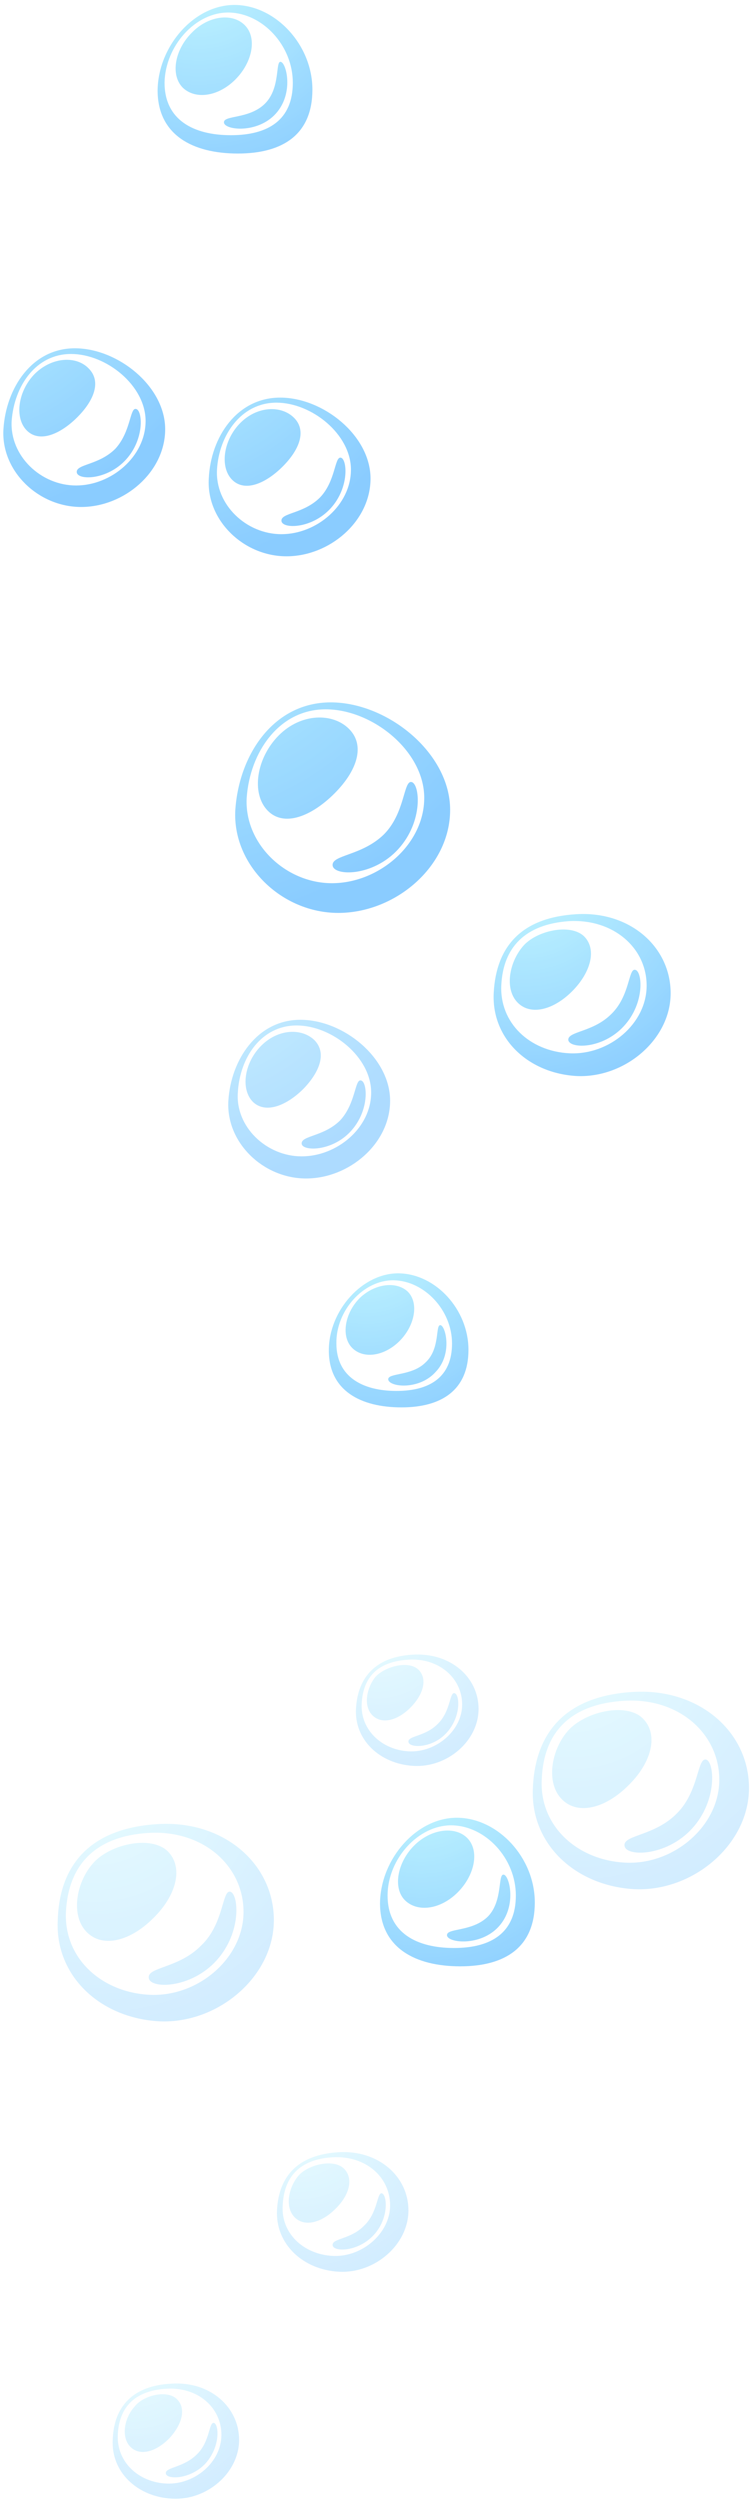 <svg  viewBox="0 0 81 268" fill="none" xmlns="http://www.w3.org/2000/svg">
<g style="mix-blend-mode:screen" opacity="0.75">
<path fill-rule="evenodd" clip-rule="evenodd" d="M30.058 42.625C34.668 42.625 39.752 46.692 39.752 51.302C39.752 55.911 35.346 59.639 30.736 59.639C26.127 59.639 22.128 55.776 22.399 51.302C22.602 46.828 25.449 42.625 30.058 42.625ZM29.652 43.167C33.448 43.167 37.65 46.557 37.65 50.353C37.65 54.149 33.99 57.267 30.194 57.267C26.398 57.267 23.076 54.081 23.28 50.353C23.483 46.692 25.856 43.167 29.652 43.167ZM31.55 44.794C32.905 46.15 32.16 48.184 30.33 50.014C28.499 51.844 26.262 52.793 24.907 51.437C23.551 50.082 23.958 47.167 25.788 45.337C27.618 43.506 30.194 43.439 31.55 44.794ZM36.566 49.065C37.244 49.2 37.515 52.251 35.481 54.488C33.448 56.724 30.262 56.724 30.194 55.843C30.126 54.962 32.566 55.098 34.329 53.335C36.024 51.573 35.888 48.929 36.566 49.065Z" fill="url(#paint0_radial_26_43168)"/>
<path fill-rule="evenodd" clip-rule="evenodd" d="M8.028 37.338C12.638 37.338 17.721 41.405 17.721 46.014C17.721 50.624 13.315 54.352 8.706 54.352C4.097 54.352 0.097 50.488 0.368 46.014C0.64 41.608 3.419 37.338 8.028 37.338ZM7.621 37.948C11.417 37.948 15.62 41.337 15.62 45.133C15.62 48.929 11.96 52.047 8.164 52.047C4.368 52.047 1.046 48.861 1.25 45.133C1.521 41.405 3.825 37.948 7.621 37.948ZM9.519 39.507C10.875 40.863 10.13 42.896 8.299 44.727C6.469 46.557 4.232 47.506 2.876 46.15C1.521 44.794 1.927 41.88 3.758 40.049C5.656 38.219 8.232 38.151 9.519 39.507ZM14.603 43.845C15.281 43.981 15.552 47.031 13.519 49.268C11.485 51.505 8.299 51.505 8.232 50.624C8.164 49.743 10.604 49.878 12.366 48.116C14.061 46.286 13.925 43.642 14.603 43.845Z" fill="url(#paint1_radial_26_43168)"/>
<path opacity="0.7" fill-rule="evenodd" clip-rule="evenodd" d="M32.228 109.326C36.837 109.326 41.853 113.393 41.853 118.003C41.853 122.612 37.447 126.34 32.838 126.34C28.228 126.34 24.229 122.476 24.5 118.003C24.771 113.597 27.618 109.326 32.228 109.326ZM31.821 109.936C35.617 109.936 39.82 113.325 39.82 117.121C39.82 120.917 36.159 123.968 32.363 123.968C28.567 123.968 25.246 120.782 25.517 117.121C25.72 113.393 28.025 109.936 31.821 109.936ZM33.719 111.495C35.075 112.851 34.329 114.885 32.567 116.715C30.736 118.545 28.499 119.426 27.144 118.138C25.788 116.783 26.195 113.936 28.025 112.105C29.855 110.275 32.363 110.207 33.719 111.495ZM38.735 115.834C39.413 115.969 39.684 119.019 37.651 121.256C35.617 123.493 32.431 123.426 32.363 122.612C32.295 121.731 34.736 121.866 36.498 120.104C38.193 118.274 38.057 115.63 38.735 115.834Z" fill="url(#paint2_radial_26_43168)"/>
<path fill-rule="evenodd" clip-rule="evenodd" d="M35.481 75.298C41.582 75.298 48.293 80.721 48.293 86.821C48.293 92.922 42.395 97.87 36.295 97.87C30.194 97.87 24.907 92.719 25.246 86.821C25.652 80.856 29.381 75.298 35.481 75.298ZM34.939 76.043C39.955 76.043 45.514 80.517 45.514 85.533C45.514 90.549 40.633 94.684 35.617 94.684C30.601 94.684 26.195 90.414 26.466 85.533C26.805 80.653 29.923 76.043 34.939 76.043ZM37.447 78.145C39.209 79.907 38.328 82.619 35.888 85.059C33.448 87.499 30.465 88.719 28.703 86.889C26.94 85.059 27.483 81.263 29.923 78.823C32.295 76.45 35.685 76.382 37.447 78.145ZM44.158 83.839C45.039 84.042 45.446 88.041 42.734 91.024C40.023 94.007 35.82 93.939 35.685 92.786C35.549 91.634 38.803 91.77 41.175 89.465C43.48 87.16 43.277 83.635 44.158 83.839Z" fill="url(#paint3_radial_26_43168)"/>
<path opacity="0.4" fill-rule="evenodd" clip-rule="evenodd" d="M67.951 181.382C75 180.975 80.355 185.653 80.355 191.686C80.355 197.718 74.39 202.802 68.086 202.531C61.714 202.192 56.834 197.651 57.173 191.618C57.444 185.517 60.901 181.789 67.951 181.382ZM67.001 182.331C72.831 181.992 77.169 185.856 77.169 190.804C77.169 195.753 72.289 199.955 67.069 199.684C61.85 199.413 57.85 195.685 58.122 190.737C58.325 185.72 61.172 182.67 67.001 182.331ZM68.967 184.229C70.73 185.992 69.849 189.042 67.408 191.414C65.036 193.787 62.053 194.668 60.291 192.906C58.528 191.143 59.138 187.618 60.901 185.585C62.731 183.483 67.205 182.467 68.967 184.229ZM75.746 188.635C76.627 188.839 77.034 192.973 74.255 196.024C71.475 199.074 67.069 199.074 67.001 197.854C66.866 196.702 70.255 196.837 72.628 194.397C75 192.024 74.797 188.432 75.746 188.635Z" fill="url(#paint4_radial_26_43168)"/>
<path opacity="0.4" fill-rule="evenodd" clip-rule="evenodd" d="M16.976 195.549C24.026 195.143 29.381 199.82 29.381 205.853C29.381 211.886 23.415 216.97 17.111 216.698C10.739 216.359 5.859 211.818 6.198 205.785C6.401 199.752 9.858 195.956 16.976 195.549ZM15.959 196.498C21.789 196.159 26.127 200.023 26.127 204.971C26.127 209.92 21.246 214.123 16.027 213.851C10.807 213.58 6.808 209.852 7.079 204.904C7.35 199.955 10.197 196.837 15.959 196.498ZM17.993 198.464C19.755 200.226 18.874 203.277 16.433 205.649C14.061 208.022 11.079 208.903 9.316 207.141C7.554 205.378 8.164 201.853 9.926 199.82C11.688 197.718 16.162 196.702 17.993 198.464ZM24.703 202.802C25.585 203.006 25.991 207.141 23.212 210.191C20.433 213.241 16.027 213.241 15.959 212.021C15.823 210.869 19.213 211.004 21.585 208.564C24.026 206.259 23.822 202.599 24.703 202.802Z" fill="url(#paint5_radial_26_43168)"/>
<path opacity="0.4" fill-rule="evenodd" clip-rule="evenodd" d="M36.295 230.73C40.565 230.459 43.819 233.306 43.819 236.966C43.819 240.627 40.226 243.745 36.362 243.541C32.499 243.338 29.516 240.559 29.72 236.898C29.923 233.238 32.024 231.001 36.295 230.73ZM35.685 231.272C39.209 231.069 41.853 233.374 41.853 236.424C41.853 239.407 38.871 241.982 35.752 241.847C32.566 241.711 30.126 239.407 30.33 236.424C30.465 233.374 32.16 231.476 35.685 231.272ZM36.905 232.492C37.989 233.577 37.447 235.407 35.956 236.831C34.532 238.254 32.702 238.796 31.617 237.712C30.533 236.627 30.94 234.526 32.024 233.238C33.109 232.018 35.82 231.408 36.905 232.492ZM40.972 235.136C41.514 235.272 41.785 237.78 40.091 239.61C38.396 241.44 35.752 241.44 35.685 240.694C35.617 239.949 37.65 240.084 39.074 238.593C40.565 237.17 40.43 235 40.972 235.136Z" fill="url(#paint6_radial_26_43168)"/>
<path opacity="0.4" fill-rule="evenodd" clip-rule="evenodd" d="M44.361 177.383C48.361 177.179 51.343 179.823 51.343 183.212C51.343 186.602 48.022 189.516 44.361 189.313C40.769 189.11 37.989 186.534 38.193 183.145C38.396 179.755 40.362 177.586 44.361 177.383ZM43.819 177.925C47.073 177.722 49.581 179.891 49.581 182.738C49.581 185.517 46.801 187.89 43.887 187.754C40.972 187.618 38.667 185.449 38.803 182.67C38.938 179.823 40.497 178.128 43.819 177.925ZM44.904 179.01C45.92 180.026 45.378 181.721 44.022 183.077C42.667 184.432 40.972 184.907 39.955 183.89C38.938 182.873 39.345 180.908 40.294 179.755C41.379 178.603 43.887 177.993 44.904 179.01ZM48.767 181.518C49.31 181.653 49.513 183.958 47.954 185.72C46.395 187.483 43.887 187.415 43.819 186.737C43.751 186.059 45.649 186.195 47.005 184.771C48.361 183.416 48.225 181.382 48.767 181.518Z" fill="url(#paint7_radial_26_43168)"/>
<path fill-rule="evenodd" clip-rule="evenodd" d="M61.85 98.006C67.612 97.667 71.95 101.531 71.95 106.479C71.95 111.427 67.069 115.562 61.918 115.359C56.698 115.088 52.699 111.36 52.97 106.411C53.241 101.395 56.02 98.345 61.85 98.006ZM61.036 98.752C65.781 98.48 69.374 101.599 69.374 105.666C69.374 109.733 65.375 113.122 61.104 112.919C56.834 112.715 53.58 109.665 53.783 105.598C53.987 101.599 56.291 99.091 61.036 98.752ZM62.663 100.378C64.087 101.802 63.341 104.31 61.376 106.276C59.41 108.242 56.969 108.919 55.546 107.496C54.122 106.072 54.597 103.225 56.088 101.463C57.512 99.768 61.172 98.955 62.663 100.378ZM68.154 103.971C68.9 104.107 69.239 107.496 66.934 110.004C64.629 112.512 61.104 112.444 60.969 111.495C60.901 110.546 63.612 110.682 65.578 108.716C67.612 106.75 67.408 103.768 68.154 103.971Z" fill="url(#paint8_radial_26_43168)"/>
<path opacity="0.4" fill-rule="evenodd" clip-rule="evenodd" d="M18.399 255.54C22.534 255.268 25.652 258.048 25.652 261.572C25.652 265.097 22.195 268.08 18.467 267.876C14.739 267.673 11.892 265.029 12.095 261.505C12.231 257.98 14.264 255.743 18.399 255.54ZM17.857 256.082C21.246 255.878 23.754 258.115 23.754 261.03C23.754 263.945 20.907 266.385 17.857 266.25C14.807 266.114 12.502 263.877 12.638 261.03C12.773 258.048 14.468 256.285 17.857 256.082ZM19.009 257.234C20.026 258.251 19.484 260.013 18.128 261.437C16.705 262.86 15.01 263.335 13.993 262.318C12.976 261.301 13.316 259.268 14.4 258.048C15.349 256.76 17.993 256.15 19.009 257.234ZM22.941 259.742C23.483 259.878 23.687 262.25 22.06 264.08C20.433 265.843 17.857 265.843 17.789 265.165C17.721 264.487 19.687 264.555 21.111 263.132C22.534 261.776 22.399 259.674 22.941 259.742Z" fill="url(#paint9_radial_26_43168)"/>
<path fill-rule="evenodd" clip-rule="evenodd" d="M49.106 194.871C53.444 194.939 57.376 199.142 57.376 203.955C57.376 208.767 54.19 210.801 49.377 210.801C44.565 210.801 40.769 208.835 40.769 204.022C40.836 199.21 44.768 194.804 49.106 194.871ZM48.496 195.685C52.089 195.753 55.342 199.21 55.342 203.209C55.342 207.208 52.699 208.835 48.7 208.835C44.7 208.835 41.582 207.208 41.582 203.209C41.582 199.277 44.904 195.617 48.496 195.685ZM50.123 197.041C51.479 198.396 50.936 201.04 49.106 202.87C47.276 204.7 44.836 205.039 43.48 203.751C42.124 202.463 42.599 199.684 44.429 197.854C46.259 196.024 48.835 195.753 50.123 197.041ZM54.054 200.972C54.665 201.108 55.478 204.361 53.512 206.531C51.546 208.7 48.022 208.293 47.954 207.48C47.886 206.666 50.665 207.141 52.36 205.446C53.987 203.751 53.377 200.837 54.054 200.972Z" fill="url(#paint10_radial_26_43168)"/>
<path fill-rule="evenodd" clip-rule="evenodd" d="M25.246 0.53C29.584 0.598 33.516 4.801 33.516 9.614C33.516 14.426 30.33 16.46 25.517 16.46C20.704 16.46 16.908 14.494 16.908 9.681C16.976 4.869 20.907 0.463 25.246 0.53ZM24.568 1.344C28.16 1.412 31.414 4.869 31.414 8.868C31.414 12.867 28.771 14.494 24.771 14.494C20.772 14.494 17.654 12.867 17.654 8.868C17.721 4.936 20.975 1.276 24.568 1.344ZM26.262 2.699C27.618 4.055 27.076 6.699 25.246 8.529C23.416 10.359 20.975 10.698 19.619 9.41C18.264 8.055 18.738 5.343 20.569 3.513C22.331 1.683 24.907 1.344 26.262 2.699ZM30.126 6.631C30.736 6.767 31.55 10.02 29.584 12.189C27.618 14.359 24.093 13.952 24.026 13.138C23.958 12.325 26.737 12.8 28.432 11.105C30.126 9.41 29.516 6.495 30.126 6.631Z" fill="url(#paint11_radial_26_43168)"/>
<path fill-rule="evenodd" clip-rule="evenodd" d="M42.802 136.508C46.734 136.576 50.259 140.372 50.259 144.71C50.259 149.048 47.344 150.879 43.073 150.879C38.735 150.879 35.278 149.116 35.278 144.778C35.278 140.44 38.938 136.44 42.802 136.508ZM42.26 137.254C45.514 137.322 48.496 140.44 48.496 144.032C48.496 147.625 46.124 149.116 42.531 149.116C38.938 149.116 36.091 147.625 36.091 144.032C36.024 140.507 39.006 137.186 42.26 137.254ZM43.751 138.474C44.971 139.694 44.497 142.134 42.87 143.761C41.243 145.388 39.006 145.727 37.786 144.507C36.566 143.287 36.973 140.779 38.599 139.152C40.226 137.593 42.531 137.322 43.751 138.474ZM47.276 142.067C47.818 142.202 48.564 145.185 46.734 147.083C44.971 149.048 41.785 148.71 41.65 147.896C41.582 147.15 44.158 147.557 45.649 146.066C47.276 144.575 46.666 141.931 47.276 142.067Z" fill="url(#paint12_radial_26_43168)"/>
</g>
<defs>
<radialGradient id="paint0_radial_26_43168" cx="0" cy="0" r="1" gradientUnits="userSpaceOnUse" gradientTransform="translate(15.601 28.136) scale(35.214 35.214)">
<stop stop-color="#B0F5FF"/>
<stop offset="0.933" stop-color="#63BBFF"/>
</radialGradient>
<radialGradient id="paint1_radial_26_43168" cx="0" cy="0" r="1" gradientUnits="userSpaceOnUse" gradientTransform="translate(-6.393 22.877) scale(35.214 35.214)">
<stop stop-color="#B0F5FF"/>
<stop offset="0.933" stop-color="#63BBFF"/>
</radialGradient>
<radialGradient id="paint2_radial_26_43168" cx="0" cy="0" r="1" gradientUnits="userSpaceOnUse" gradientTransform="translate(17.822 94.926) scale(35.102 35.102)">
<stop stop-color="#B0F5FF"/>
<stop offset="0.933" stop-color="#63BBFF"/>
</radialGradient>
<radialGradient id="paint3_radial_26_43168" cx="0" cy="0" r="1" gradientUnits="userSpaceOnUse" gradientTransform="translate(16.357 56.108) scale(46.649 46.649)">
<stop stop-color="#B0F5FF"/>
<stop offset="0.933" stop-color="#63BBFF"/>
</radialGradient>
<radialGradient id="paint4_radial_26_43168" cx="0" cy="0" r="1" gradientUnits="userSpaceOnUse" gradientTransform="translate(61.16 175.823) scale(32.841 32.841)">
<stop stop-color="#B0F5FF"/>
<stop offset="0.933" stop-color="#63BBFF"/>
</radialGradient>
<radialGradient id="paint5_radial_26_43168" cx="0" cy="0" r="1" gradientUnits="userSpaceOnUse" gradientTransform="translate(10.16 190.023) scale(32.841 32.841)">
<stop stop-color="#B0F5FF"/>
<stop offset="0.933" stop-color="#63BBFF"/>
</radialGradient>
<radialGradient id="paint6_radial_26_43168" cx="0" cy="0" r="1" gradientUnits="userSpaceOnUse" gradientTransform="translate(32.176 227.364) scale(19.91 19.91)">
<stop stop-color="#B0F5FF"/>
<stop offset="0.933" stop-color="#63BBFF"/>
</radialGradient>
<radialGradient id="paint7_radial_26_43168" cx="0" cy="0" r="1" gradientUnits="userSpaceOnUse" gradientTransform="translate(40.502 174.247) scale(18.573 18.573)">
<stop stop-color="#B0F5FF"/>
<stop offset="0.933" stop-color="#63BBFF"/>
</radialGradient>
<radialGradient id="paint8_radial_26_43168" cx="0" cy="0" r="1" gradientUnits="userSpaceOnUse" gradientTransform="translate(56.266 93.478) scale(26.853 26.853)">
<stop stop-color="#B0F5FF"/>
<stop offset="0.933" stop-color="#63BBFF"/>
</radialGradient>
<radialGradient id="paint9_radial_26_43168" cx="0" cy="0" r="1" gradientUnits="userSpaceOnUse" gradientTransform="translate(14.442 252.291) scale(19.16 19.16)">
<stop stop-color="#B0F5FF"/>
<stop offset="0.933" stop-color="#63BBFF"/>
</radialGradient>
<radialGradient id="paint10_radial_26_43168" cx="0" cy="0" r="1" gradientUnits="userSpaceOnUse" gradientTransform="translate(45.21 190.368) scale(26.635 26.635)">
<stop stop-color="#B0F5FF"/>
<stop offset="0.933" stop-color="#63BBFF"/>
</radialGradient>
<radialGradient id="paint11_radial_26_43168" cx="0" cy="0" r="1" gradientUnits="userSpaceOnUse" gradientTransform="translate(21.33 -3.984) scale(26.635 26.635)">
<stop stop-color="#B0F5FF"/>
<stop offset="0.933" stop-color="#63BBFF"/>
</radialGradient>
<radialGradient id="paint12_radial_26_43168" cx="0" cy="0" r="1" gradientUnits="userSpaceOnUse" gradientTransform="translate(39.297 132.455) scale(24.079 24.079)">
<stop stop-color="#B0F5FF"/>
<stop offset="0.933" stop-color="#63BBFF"/>
</radialGradient>
</defs>
</svg>

